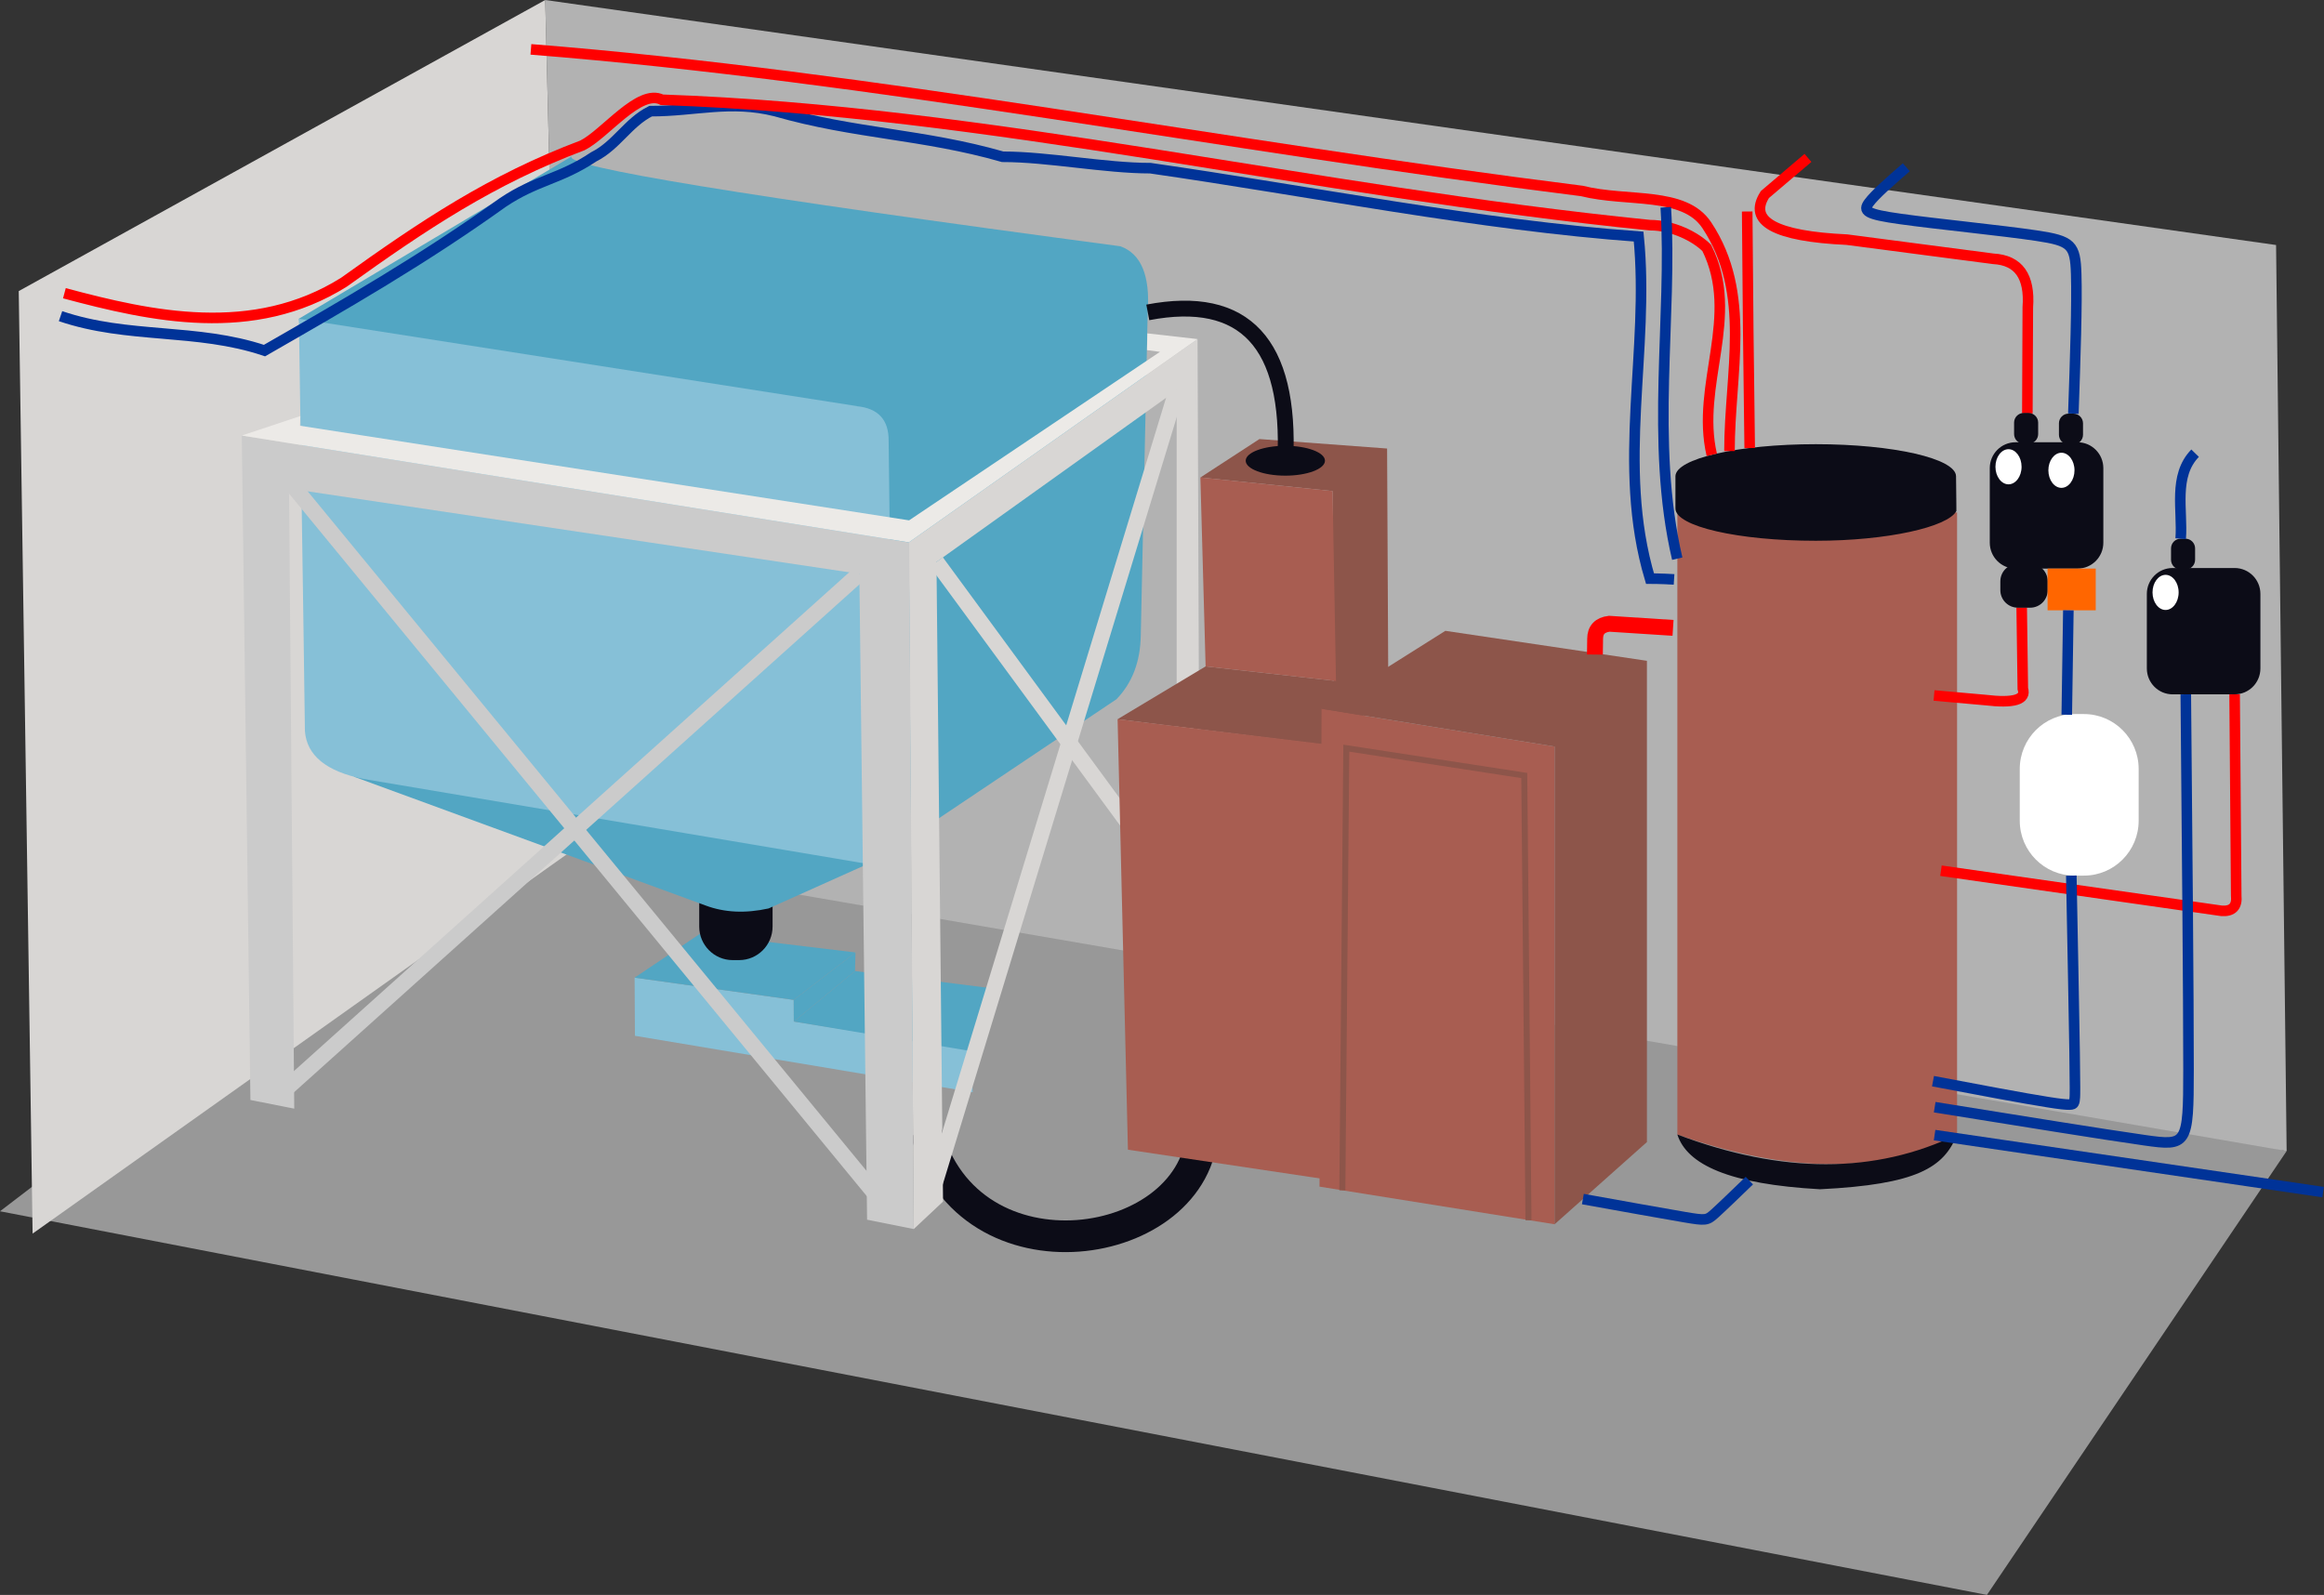 <svg width="220" height="151" viewBox="0 0 220 151" fill="none" xmlns="http://www.w3.org/2000/svg">
<rect x="0" y="0" width="220" height="151" fill="#333333" stroke="none"/>
<g clip-path="url(#clip0_378_11860)">
<path fill-rule="evenodd" clip-rule="evenodd" d="M188.092 151L0 114.678L56.43 71.533L216.463 108.978L188.092 151Z" fill="#989898"/>
<path fill-rule="evenodd" clip-rule="evenodd" d="M53.624 80.903L51.614 0L215.463 23.197L216.463 108.978L53.624 80.903Z" fill="#B2B2B2"/>
<path fill-rule="evenodd" clip-rule="evenodd" d="M158.786 48.66C167.516 45.994 176.277 45.951 185.071 48.52H185.265V107.413C178.223 111.148 169.397 111.148 158.786 107.413V48.66Z" fill="#A85D51"/>
<path fill-rule="evenodd" clip-rule="evenodd" d="M158.604 48.142C158.604 49.837 164.549 51.197 171.891 51.197C178.675 51.197 184.405 49.891 185.2 48.38C185.2 48.38 185.2 47.451 185.168 45.098C185.168 43.414 179.223 42.054 171.891 42.054C164.559 42.054 158.604 43.414 158.604 45.098V48.131V48.142Z" fill="#0C0C17"/>
<path fill-rule="evenodd" clip-rule="evenodd" d="M172.289 112.594C181.502 112.141 184.018 110.533 185.265 107.413C177.535 111.159 168.709 111.159 158.786 107.413C159.7 110.274 163.721 112.119 172.289 112.594Z" fill="#0C0C17"/>
<path fill-rule="evenodd" clip-rule="evenodd" d="M75.136 94.665L60.074 92.56L60.106 98.065L92.079 103.408L91.896 99.382L75.147 96.716L75.136 94.665Z" fill="#86C0D7"/>
<path fill-rule="evenodd" clip-rule="evenodd" d="M75.136 94.665L60.074 92.56L66.267 88.404L80.984 90.174L75.136 94.665Z" fill="#52A6C3"/>
<path d="M69.352 82.349H69.976C71.717 82.349 73.136 83.774 73.136 85.523V87.725C73.136 89.473 71.717 90.898 69.976 90.898H69.352C67.611 90.898 66.191 89.473 66.191 87.725V85.523C66.191 83.774 67.611 82.349 69.352 82.349Z" fill="#0C0C17"/>
<path fill-rule="evenodd" clip-rule="evenodd" d="M1.774 27.558L3.086 116.793L53.624 80.903L51.614 0L1.774 27.558Z" fill="#D8D6D4"/>
<path fill-rule="evenodd" clip-rule="evenodd" d="M28.295 30.181L33.52 73.541C55.699 81.658 66.793 85.728 66.793 85.728C68.578 86.397 70.556 86.494 72.76 86.008C80.479 82.532 83.855 81.032 82.876 81.496C98.088 71.296 105.689 66.201 105.689 66.201C107.183 64.657 107.947 62.65 107.99 60.178C108.43 39.777 108.645 29.576 108.645 29.576C108.893 26.1 108.022 24.017 106.054 23.315C70.481 18.577 53.172 15.738 54.129 14.799C36.896 25.053 28.285 30.181 28.285 30.181H28.295Z" fill="#52A6C3"/>
<path fill-rule="evenodd" clip-rule="evenodd" d="M81.124 38.449C45.905 32.933 28.295 30.181 28.295 30.181C28.682 56.108 28.876 69.115 28.865 69.213C29.037 71.522 30.886 73.034 34.402 73.746C66.041 79.078 81.855 81.745 81.855 81.745C83.596 81.615 84.489 80.385 84.553 78.042C84.274 53.831 84.123 41.72 84.123 41.72C84.134 39.744 83.134 38.654 81.124 38.46V38.449Z" fill="#86C0D7"/>
<path d="M87.671 107.143C91.606 121.996 113.386 118.661 113.838 106.895" stroke="#0C0C17" stroke-width="3" stroke-miterlimit="22.93"/>
<path fill-rule="evenodd" clip-rule="evenodd" d="M92.294 99.576L75.147 96.716L80.941 91.934L94.111 93.596L92.294 99.576Z" fill="#52A6C3"/>
<path fill-rule="evenodd" clip-rule="evenodd" d="M86.499 116.362L86.037 51.348L113.365 32.102L113.612 96.014L111.387 97.882V36.949L88.65 53.205L89.273 113.76L86.499 116.362Z" fill="#D8D6D4"/>
<path fill-rule="evenodd" clip-rule="evenodd" d="M105.796 68.09L114.128 63.092L131.136 64.992L126.792 70.702L105.796 68.09Z" fill="#8D554A"/>
<path fill-rule="evenodd" clip-rule="evenodd" d="M147.165 70.68L125.105 67.107L124.911 112.346L147.165 115.908V70.68Z" fill="#A85D51"/>
<path fill-rule="evenodd" clip-rule="evenodd" d="M126.147 46.49L113.634 45.206L119.224 41.568L131.308 42.464L131.426 65.855L126.276 65.542L126.147 46.49Z" fill="#8D554A"/>
<path fill-rule="evenodd" clip-rule="evenodd" d="M147.165 70.68L125.104 67.107L136.823 59.724L155.905 62.563V108.125L147.165 115.908V70.68Z" fill="#8D554A"/>
<path d="M127.072 112.691L127.448 70.832L144.294 73.422L144.692 115.52" stroke="#8D554A" stroke-width="0.57" stroke-miterlimit="22.93"/>
<path d="M88.649 53.205L115.547 89.851" stroke="#D8D6D4" stroke-width="1.5" stroke-miterlimit="22.93"/>
<path fill-rule="evenodd" clip-rule="evenodd" d="M125.244 70.443L105.796 68.09L106.775 108.849L125.309 111.623L125.244 70.443Z" fill="#A85D51"/>
<path fill-rule="evenodd" clip-rule="evenodd" d="M126.147 46.491L113.634 45.206L114.128 63.092L126.47 64.474L126.147 46.491Z" fill="#A85D51"/>
<path fill-rule="evenodd" clip-rule="evenodd" d="M121.675 45.033C123.739 45.033 125.427 44.396 125.427 43.619C125.427 42.842 123.739 42.205 121.675 42.205C119.611 42.205 117.923 42.842 117.923 43.619C117.923 44.396 119.611 45.033 121.675 45.033Z" fill="#0C0C17"/>
<path d="M108.656 29.576C117.848 27.817 122.191 32.501 121.675 43.619" stroke="#0C0C17" stroke-width="1.5" stroke-miterlimit="22.93"/>
<path fill-rule="evenodd" clip-rule="evenodd" d="M86.069 51.359L22.888 41.234L23.705 104.142L27.855 104.963L27.36 46.253L81.35 54.327L82.081 115.476L86.499 116.361L86.069 51.359Z" fill="#CBCBCB"/>
<path d="M25.296 43.037L83.919 114.332" stroke="#CBCBCB" stroke-width="1.5" stroke-miterlimit="22.93"/>
<path d="M26.812 103.322L81.35 54.327" stroke="#CBCBCB" stroke-width="1.5" stroke-miterlimit="22.93"/>
<path d="M88.359 112.476L111.387 36.949" stroke="#D8D6D4" stroke-width="1.5" stroke-miterlimit="22.93"/>
<path fill-rule="evenodd" clip-rule="evenodd" d="M28.436 39.388L22.888 41.234L86.037 51.348L113.365 32.102L108.613 31.562L108.581 33.149L109.807 33.311L86.059 49.264L28.382 40.305L28.436 39.388Z" fill="#ECEAE7"/>
<path fill-rule="evenodd" clip-rule="evenodd" d="M75.147 96.716L80.941 91.934L80.984 90.175L75.136 94.665L75.147 96.716Z" fill="#52A6C3"/>
<path d="M5.73 29.932C12.137 32.113 18.588 31.033 25.038 33.192C32.563 28.874 40.089 24.557 47.614 19.16C50.839 17.001 52.99 17.001 56.215 14.842C58.365 13.762 59.44 11.604 61.59 10.524C65.89 10.524 69.115 9.445 73.416 10.524C80.941 12.683 87.391 12.683 94.917 14.842C99.217 14.842 104.592 15.921 108.893 15.921C123.943 18.08 140.069 21.318 155.12 22.398C156.195 33.192 152.97 43.986 156.195 54.78C156.195 54.78 157.27 54.78 158.474 54.856" stroke="#003398" stroke-miterlimit="22.93"/>
<path d="M50.259 4.674C83.091 7.286 115.343 13.762 149.745 18.08C154.045 19.16 159.42 18.08 161.57 21.319C165.871 27.795 163.72 35.351 163.72 42.702" stroke="#FF0000" stroke-miterlimit="22.93"/>
<path d="M165.634 42.421C165.526 34.951 165.451 27.492 165.397 20.023" stroke="#FF0000" stroke-miterlimit="22.93"/>
<path d="M6.096 27.762C14.288 29.954 23.963 32.112 32.564 26.715C40.089 21.318 46.539 17.001 55.14 13.762C57.29 12.683 60.515 8.365 62.665 9.445C93.842 10.524 123.944 18.08 156.195 21.318C158.346 21.318 160.496 22.398 161.571 23.477C164.796 29.954 160.496 36.43 162.044 43.058" stroke="#FF0000" stroke-miterlimit="22.93"/>
<path d="M150.981 61.97C150.992 60.977 151.002 60.48 151.002 60.48C151.002 59.638 151.454 59.163 152.336 59.055C156.356 59.314 158.377 59.444 158.377 59.444" stroke="#FF0000" stroke-width="1.5" stroke-miterlimit="22.93"/>
<path d="M196.671 41.871H190.801C189.453 41.871 188.361 42.968 188.361 44.321V51.38C188.361 52.733 189.453 53.831 190.801 53.831H196.671C198.019 53.831 199.111 52.733 199.111 51.38V44.321C199.111 42.968 198.019 41.871 196.671 41.871Z" fill="#0C0C17"/>
<path d="M211.539 53.777H205.669C204.322 53.777 203.229 54.874 203.229 56.227V63.286C203.229 64.64 204.322 65.737 205.669 65.737H211.539C212.887 65.737 213.98 64.64 213.98 63.286V56.227C213.98 54.874 212.887 53.777 211.539 53.777Z" fill="#0C0C17"/>
<path d="M171.149 14.95C168.429 17.26 167.075 18.415 167.075 18.415C165.451 20.951 168.042 22.376 174.836 22.689L188.694 24.503C191.091 24.632 192.177 26.165 191.962 29.101C191.941 35.793 191.919 39.139 191.919 39.139" stroke="#FF0000" stroke-miterlimit="22.93"/>
<path d="M191.382 57.511C191.457 62.639 191.489 65.197 191.489 65.197C191.833 66.244 190.64 66.6 187.931 66.276C184.695 65.985 183.083 65.844 183.083 65.844" stroke="#FF0000" stroke-miterlimit="22.93"/>
<path d="M192.027 39.097H191.575C191.071 39.097 190.662 39.508 190.662 40.014V41.094C190.662 41.6 191.071 42.011 191.575 42.011H192.027C192.532 42.011 192.941 41.6 192.941 41.094V40.014C192.941 39.508 192.532 39.097 192.027 39.097Z" fill="#0C0C17"/>
<path d="M206.884 51.002H206.433C205.928 51.002 205.519 51.413 205.519 51.92V52.999C205.519 53.506 205.928 53.917 206.433 53.917H206.884C207.389 53.917 207.798 53.506 207.798 52.999V51.92C207.798 51.413 207.389 51.002 206.884 51.002Z" fill="#0C0C17"/>
<path d="M191.016 53.377H192.188C193.102 53.377 193.844 54.122 193.844 55.04V55.871C193.844 56.788 193.102 57.533 192.188 57.533H191.016C190.103 57.533 189.361 56.788 189.361 55.871V55.04C189.361 54.122 190.103 53.377 191.016 53.377Z" fill="#0C0C17"/>
<path d="M196.274 39.161H195.822C195.317 39.161 194.908 39.572 194.908 40.079V41.158C194.908 41.665 195.317 42.076 195.822 42.076H196.274C196.778 42.076 197.187 41.665 197.187 41.158V40.079C197.187 39.572 196.778 39.161 196.274 39.161Z" fill="#0C0C17"/>
<path d="M198.391 53.831H193.833V57.781H198.391V53.831Z" fill="#FF6600"/>
<path fill-rule="evenodd" clip-rule="evenodd" d="M190.135 45.854C190.812 45.854 191.371 45.109 191.371 44.192C191.371 43.274 190.812 42.529 190.135 42.529C189.457 42.529 188.898 43.274 188.898 44.192C188.898 45.109 189.457 45.854 190.135 45.854Z" fill="white"/>
<path fill-rule="evenodd" clip-rule="evenodd" d="M205.003 57.749C205.68 57.749 206.239 57.004 206.239 56.087C206.239 55.169 205.68 54.424 205.003 54.424C204.326 54.424 203.767 55.169 203.767 56.087C203.767 57.004 204.326 57.749 205.003 57.749Z" fill="white"/>
<path fill-rule="evenodd" clip-rule="evenodd" d="M195.145 46.188C195.822 46.188 196.381 45.444 196.381 44.526C196.381 43.609 195.822 42.864 195.145 42.864C194.467 42.864 193.908 43.609 193.908 44.526C193.908 45.444 194.467 46.188 195.145 46.188Z" fill="white"/>
<path d="M197.273 67.604H196.381C193.519 67.604 191.199 69.933 191.199 72.807V77.697C191.199 80.57 193.519 82.899 196.381 82.899H197.273C200.135 82.899 202.455 80.57 202.455 77.697V72.807C202.455 69.933 200.135 67.604 197.273 67.604Z" fill="white"/>
<path d="M183.738 82.435C201.455 84.972 210.314 86.235 210.314 86.235C211.335 86.3 211.797 85.814 211.69 84.767C211.593 72.084 211.539 65.737 211.539 65.737" stroke="#FF0000" stroke-miterlimit="22.93"/>
<path d="M157.689 19.624C158.334 29.954 156.184 41.828 158.775 52.892" stroke="#003398" stroke-miterlimit="22.93"/>
<path d="M149.842 113.523C153.68 114.213 157.518 114.904 159.496 115.239C161.474 115.573 161.592 115.552 162.302 114.915C163.011 114.278 164.301 113.026 165.602 111.774" stroke="#003398" stroke-miterlimit="22.93"/>
<path d="M180.459 15.835C178.986 17.119 177.503 18.404 176.922 19.192C176.342 19.98 176.643 20.282 179.932 20.735C183.222 21.2 189.479 21.815 192.79 22.311C196.101 22.808 196.456 23.175 196.542 25.96C196.628 28.745 196.456 33.958 196.273 39.161" stroke="#003398" stroke-miterlimit="22.93"/>
<path d="M195.8 57.781C195.747 61.074 195.704 64.366 195.65 67.669" stroke="#003398" stroke-miterlimit="22.93"/>
<path d="M196.08 82.899C196.209 89.516 196.338 96.133 196.392 99.652C196.446 103.171 196.424 103.592 196.413 103.873C196.392 104.153 196.381 104.304 196.306 104.434C196.231 104.574 196.102 104.704 193.876 104.347C191.651 104.002 187.318 103.182 182.986 102.361" stroke="#003398" stroke-miterlimit="22.93"/>
<path d="M183.147 104.823C191.07 106.096 198.993 107.381 203.025 107.953C207.046 108.525 207.175 108.395 207.175 101.25C207.175 94.104 207.046 79.92 206.917 65.737" stroke="#003398" stroke-miterlimit="22.93"/>
<path d="M183.136 107.467C195.392 109.269 207.658 111.072 219.914 112.864" stroke="#003398" stroke-miterlimit="22.93"/>
<path d="M206.433 51.002C206.637 48.325 205.701 45.055 207.798 42.907" stroke="#003398" stroke-miterlimit="22.93"/>
</g>
<defs>
<clipPath id="clip0_378_11860">
<rect width="220" height="151" fill="white"/>
</clipPath>
</defs>
</svg>
